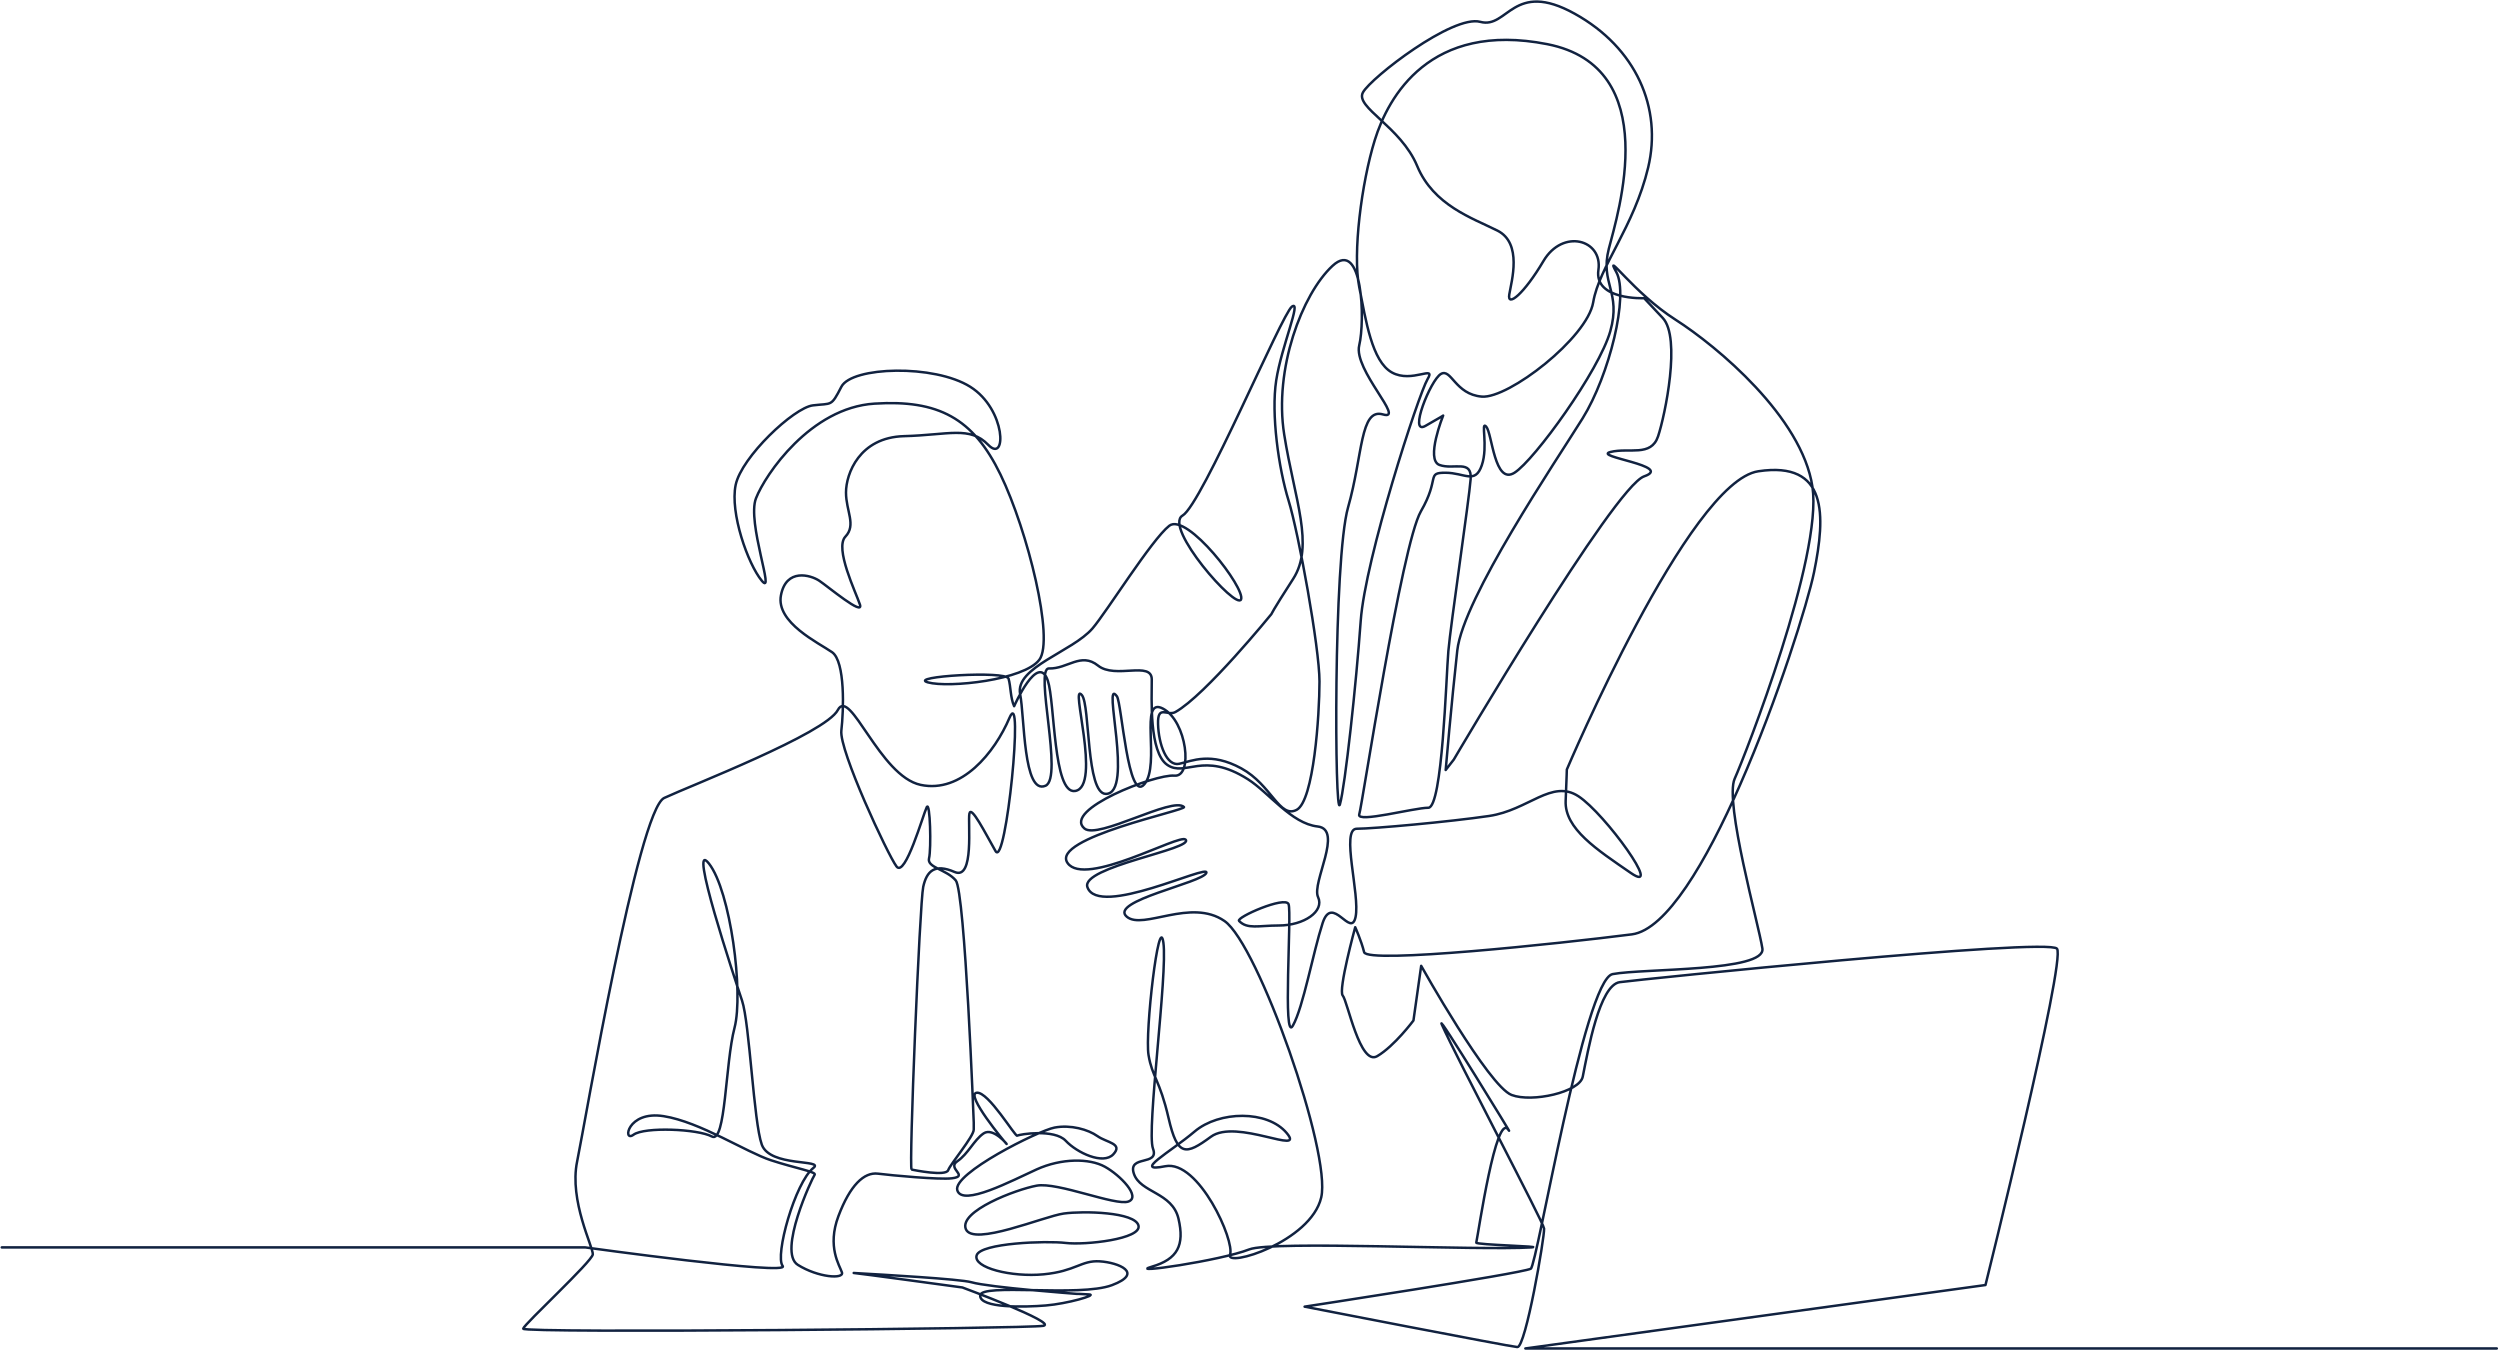 <svg width="1002" height="541" viewBox="0 0 1002 541" fill="none" xmlns="http://www.w3.org/2000/svg">
<path d="M0.711 499.961H234.571C234.571 499.961 316.964 511.366 313.705 507.409C310.447 503.453 318.623 473.932 326.041 468.075C330.463 464.584 308.585 467.842 305.327 458.765C302.068 449.688 300.439 410.121 297.413 401.044C294.388 391.967 275.535 335.176 284.146 346.115C292.758 357.054 298.111 397.785 294.388 411.983C290.663 426.18 290.896 458.532 285.31 455.507C279.725 452.481 258.312 451.55 253.889 454.808C249.467 458.067 251.329 445.033 265.993 447.36C280.655 449.688 299.043 461.791 309.051 465.049C319.059 468.308 327.438 469.704 326.507 470.868C325.576 472.032 311.612 501.824 319.758 506.944C327.904 512.065 338.377 512.763 337.446 509.97C336.515 507.177 331.395 499.729 336.05 487.393C340.705 475.058 346.291 469.704 351.877 470.403C357.463 471.101 376.548 472.886 381.513 472.265C388.628 471.375 379.341 468.385 383.686 465.438C388.03 462.49 390.358 456.903 394.237 454.266C398.116 451.627 404.168 459.231 403.392 458.455C402.616 457.679 386.789 438.594 391.444 437.973C396.099 437.352 406.96 455.817 407.737 455.196C408.513 454.576 422.632 452.403 427.132 457.214C431.632 462.023 442.184 466.989 446.218 462.644C450.252 458.3 443.58 457.989 439.856 455.351C436.132 452.713 429.149 450.696 422.632 451.938C416.115 453.179 381.668 470.402 383.686 477.074C385.703 483.746 405.564 473.195 415.495 468.695C425.426 464.196 436.597 464.196 442.804 467.609C449.011 471.023 457.389 479.712 452.269 481.574C447.148 483.436 423.873 473.66 415.495 475.212C407.115 476.764 384.306 485.453 387.099 492.591C389.892 499.728 418.443 487.47 426.356 486.384C434.269 485.298 454.906 485.763 456.302 491.194C457.699 496.625 434.89 499.107 427.132 498.176C419.373 497.245 392.995 498.176 391.443 503.142C389.892 508.107 405.408 511.986 418.287 510.745C431.166 509.504 433.338 505.081 440.786 505.547C448.234 506.013 458.707 510.202 445.674 515.09C432.64 519.977 392.84 514.159 392.84 519.279C392.84 524.4 410.529 523.934 419.14 523.236C427.752 522.537 439.855 519.046 436.596 518.813C433.338 518.581 431.476 518.581 431.476 518.581C431.476 518.581 396.605 516.022 389.348 513.926C384.867 512.631 352.781 510.825 344.194 510.331C342.746 510.247 341.966 510.201 342.1 510.201C343.032 510.201 385.741 516.02 385.741 516.02C385.741 516.02 424.028 530.218 418.209 531.381C412.39 532.545 209.201 534.407 209.667 532.545C210.132 530.683 237.363 505.546 237.596 502.753C237.829 499.961 228.054 481.341 231.312 465.514C234.571 449.687 255.751 324.701 266.224 319.814C276.698 314.926 330.929 293.978 335.816 284.552C340.704 275.126 352.574 311.086 368.983 314.577C385.392 318.068 398.668 301.667 404.602 287.702C410.538 273.737 403.196 348.441 399.007 341.11C394.818 333.778 389.232 322.606 388.534 326.097C387.835 329.589 390.628 352.98 382.598 349.488C374.569 345.997 371.427 349.139 370.03 355.423C368.634 361.707 364.211 468.539 365.375 468.772C366.538 469.004 379.107 471.565 380.038 469.004C380.969 466.444 390.279 455.505 390.279 452.712V449.919C390.279 449.919 386.787 357.285 383.063 352.863C379.339 348.44 371.426 347.742 372.357 344.019C373.288 340.294 372.822 320.744 371.426 323.537C370.029 326.329 362.814 351.932 359.323 347.277C355.832 342.622 336.281 300.727 337.212 292.814C338.143 284.901 338.841 265.117 333.488 261.392C328.135 257.669 310.911 249.523 313.006 238.583C315.101 227.644 324.876 230.437 328.368 232.764C331.859 235.092 346.289 247.195 344.66 242.307C343.031 237.419 334.419 219.73 338.842 215.075C343.264 210.42 339.075 204.834 339.075 197.386C339.075 189.938 344.427 175.275 362.349 174.81C380.271 174.344 388.65 170.62 396.097 178.301C403.545 185.982 403.313 164.103 388.883 155.026C374.453 145.949 341.402 146.88 337.213 155.026C333.023 163.172 333.489 161.543 325.808 162.474C318.127 163.405 297.18 183.189 294.852 194.361C292.525 205.533 299.74 226.014 305.326 232.764C310.912 239.514 299.274 209.257 302.999 199.714C306.722 190.171 324.877 163.405 350.479 161.776C376.082 160.147 390.047 167.595 400.985 190.171C411.924 212.748 422.631 256.271 416.579 264.418C410.528 272.564 380.271 275.822 371.892 273.495C363.512 271.167 403.294 268.716 404.225 271.975C405.156 275.233 404.951 279.671 406.464 283.046C406.464 283.046 416.057 261.224 419.963 272.805C422.829 281.299 422.058 318.424 430.903 317.027C441.729 315.317 428.475 272.468 433.63 278.615C436.954 282.58 435.241 318.19 443.238 318.19C454.643 318.19 441.51 270.64 447.661 279.089C449.571 281.713 452.098 322.198 458.678 314.311C465.258 306.424 456.352 278.957 466.048 283.977C475.744 288.995 478.302 311.597 470.683 310.88C463.065 310.163 425.784 324.557 434.646 332.062C439.998 336.594 470.005 319.122 474.532 323.445C475.875 324.727 420.895 335.879 427.878 345.887C434.814 355.829 472.798 334.017 475.185 336.513C478.801 340.293 433.023 347.449 435.837 355.57C440.161 368.047 484.889 345.901 483.504 349.844C482.119 353.788 444.182 361.18 451.63 367.429C458.135 372.886 477.263 359.816 490.768 369.137C504.274 378.458 533.71 462.072 529.541 479.935C525.373 497.798 490.897 508.223 492.981 502.864C495.065 497.505 480.418 464.751 467.02 467.431C453.623 470.11 468.965 461.858 478.789 453.523C488.614 445.186 507.966 444.889 515.706 454.118C523.447 463.347 495.461 448.164 485.339 455.607C475.217 463.05 471.942 463.645 468.369 448.164C464.796 432.683 461.819 431.789 460.331 422.858C458.842 413.926 464.495 365.271 466.281 377.775C468.067 390.28 459.437 453.226 462.117 460.371C464.796 467.516 451.894 462.73 454.455 470.412C457.015 478.095 469.866 477.824 472.338 488.453C474.811 499.081 472.05 504.656 461.621 507.696C451.193 510.737 488.975 505.346 500.71 500.759C509.879 497.174 592.695 501.28 613.717 499.96C619.602 499.59 591.491 498.934 591.684 498.056C592.567 494.038 599.66 445.34 604.58 452.851C608.007 458.085 575.259 404.66 577.88 410.624C583.62 423.681 618.706 490.099 618.87 492.388C619.109 495.722 611.486 540.142 608.152 539.904C604.817 539.666 522.885 523.708 522.885 523.708C522.885 523.708 609.353 510.511 613.535 508.512C616.02 507.324 634.987 392.536 646.357 390.415C658.737 388.105 707.764 389.484 706.368 380.181C704.973 370.877 691.072 321.409 695.259 312.105C699.446 302.802 730.613 223.022 726.425 195.111C722.238 167.2 688.28 138.823 671.532 128.124C654.784 117.425 642.691 99.747 647.81 109.051C652.926 118.355 645.017 150.452 634.318 167.665C623.619 184.877 586.404 239.769 584.078 260.702C581.752 281.636 579.426 308.616 579.426 308.616L582.682 304.43C582.682 304.43 646.878 195.111 658.971 190.924C671.065 186.738 638.039 183.017 645.482 181.156C652.926 179.295 661.762 183.249 664.554 174.875C667.345 166.502 673.856 135.335 666.416 127.426L658.971 119.518C658.971 119.518 638.856 120.405 640.642 108.199C642.428 95.992 626.352 91.526 618.611 104.626C610.87 117.725 604.023 123.382 604.916 118.023C605.809 112.664 610.275 97.481 600.152 92.419C590.03 87.358 574.548 82.296 567.999 66.517C561.449 50.738 542.99 42.998 546.265 37.044C549.54 31.09 582.289 5.78 593.304 8.76C604.32 11.739 606.404 -8.212 631.115 5.486C655.824 19.179 666.244 43.296 660.59 67.113C654.931 90.931 640.94 106.859 638.558 121.149C636.176 135.44 604.618 159.853 593.9 158.96C583.182 158.067 581.693 147.497 577.525 149.879C573.357 152.261 564.425 174.59 571.273 170.72C578.121 166.849 578.418 166.552 578.418 166.552C578.418 166.552 571.273 184.266 576.93 186.35C582.586 188.434 590.03 183.968 589.434 192.007C588.838 200.045 581.396 250.508 580.502 260.928C579.609 271.349 578.121 323.747 572.464 323.747C566.808 323.747 543.585 329.999 544.776 326.427C545.968 322.854 561.746 218.355 569.487 204.958C577.227 191.56 571.571 189.476 579.312 189.476C587.052 189.476 591.22 194.24 593.9 186.499C596.579 178.758 593.304 168.338 595.686 171.017C598.068 173.696 598.961 194.537 607 189.476C615.038 184.414 640.94 148.539 645.406 132.76C649.872 116.981 641.238 113.706 644.81 99.713C648.384 85.72 667.137 26.919 620.1 17.692C573.06 8.46 556.388 38.83 551.029 56.098C545.67 73.366 542.098 101.649 544.777 115.046C547.457 128.444 549.838 144.818 557.876 149.284C565.915 153.75 575.74 146.009 572.167 151.963C568.594 157.917 547.158 223.863 545.372 248.871C543.586 273.879 539.12 315.262 537.036 322.407C534.952 329.553 534.357 224.16 540.311 203.32C546.265 182.479 545.074 163.425 554.304 166.105C563.533 168.784 542.395 148.242 544.777 138.417C547.158 128.593 546.265 95.248 534.059 106.561C521.853 117.875 510.539 147.944 514.707 174.143C518.875 200.342 526.913 218.652 518.279 232.05C509.646 245.447 509.646 246.043 509.646 246.043C509.646 246.043 483.12 278.685 471.09 285.387C467.878 287.176 463.924 282.189 464.146 290.22C464.368 298.25 467.576 307.271 472.673 306.124C477.77 304.976 485.306 301.306 497.496 307.959C509.685 314.614 512.841 328.202 519.701 324.582C526.56 320.962 528.847 286.665 528.847 273.136C528.847 259.608 520.463 213.592 516.462 200.636C512.461 187.679 509.412 165.957 511.508 152.429C513.604 138.901 521.797 120.037 517.796 122.895C513.794 125.753 481.784 202.065 473.972 206.638C466.16 211.211 495.503 244.651 497.408 240.268C499.314 235.886 475.686 205.209 468.636 210.734C461.586 216.26 443.534 245.288 437.887 251.858C429.818 261.245 406.699 267.452 408.872 278.228C410.661 287.102 410.074 318.773 419.034 314.933C426.304 311.817 414.452 267.73 420.431 267.917C427.879 268.15 433.225 261.268 440.095 266.775C446.966 272.281 461.627 264.768 461.627 272.34C461.627 279.911 460.52 301.506 467.834 306.554C475.147 311.602 482.071 300.847 500.156 312.318C508.479 317.599 517.606 330.108 528.085 331.251C538.565 332.394 525.608 353.83 528.276 359.546C530.943 365.262 522.619 370.94 512.567 370.94C504.367 370.94 499.934 372.547 496.61 369.104C495.28 367.728 515.129 358.974 516.462 362.404C517.796 365.834 514.028 418.501 518.196 411.058C522.364 403.615 526.235 381.882 530.105 369.973C533.975 358.064 541.456 376.356 543.316 367.516C545.177 358.678 537.269 332.162 543.781 332.162C550.294 332.162 580.996 329.371 596.813 327.045C612.629 324.719 621.933 312.16 632.632 319.137C643.332 326.115 667.058 359.143 653.568 349.84C640.075 340.535 627.05 332.163 627.515 320.998C627.981 309.833 627.981 308.438 627.981 308.438C627.981 308.438 676.827 193.071 704.736 188.885C732.65 184.698 731.716 206.562 727.067 229.356C724.61 241.394 712.552 280.157 697.402 314.609C683.867 345.394 667.859 372.738 654.029 374.494C624.723 378.216 547.933 386.394 546.742 381.631C545.551 376.868 543.169 371.628 543.169 371.628C543.169 371.628 536.262 396.874 538.167 399.018C540.073 401.161 545.074 427.361 551.982 423.312C558.888 419.263 566.51 409.022 566.51 409.022L569.607 387.109C569.607 387.109 596.581 435.324 605.858 438.867C614.046 441.993 633.116 437.737 634.365 431.535C636.449 421.189 641.043 394.762 649.228 393.646C657.419 392.529 820.714 375.764 824.439 380.23C828.159 384.696 795.78 515.041 795.78 515.041L611.364 540.463H1000.71" stroke="#112240" stroke-miterlimit="10" stroke-linecap="round" stroke-linejoin="round"/>
</svg>
